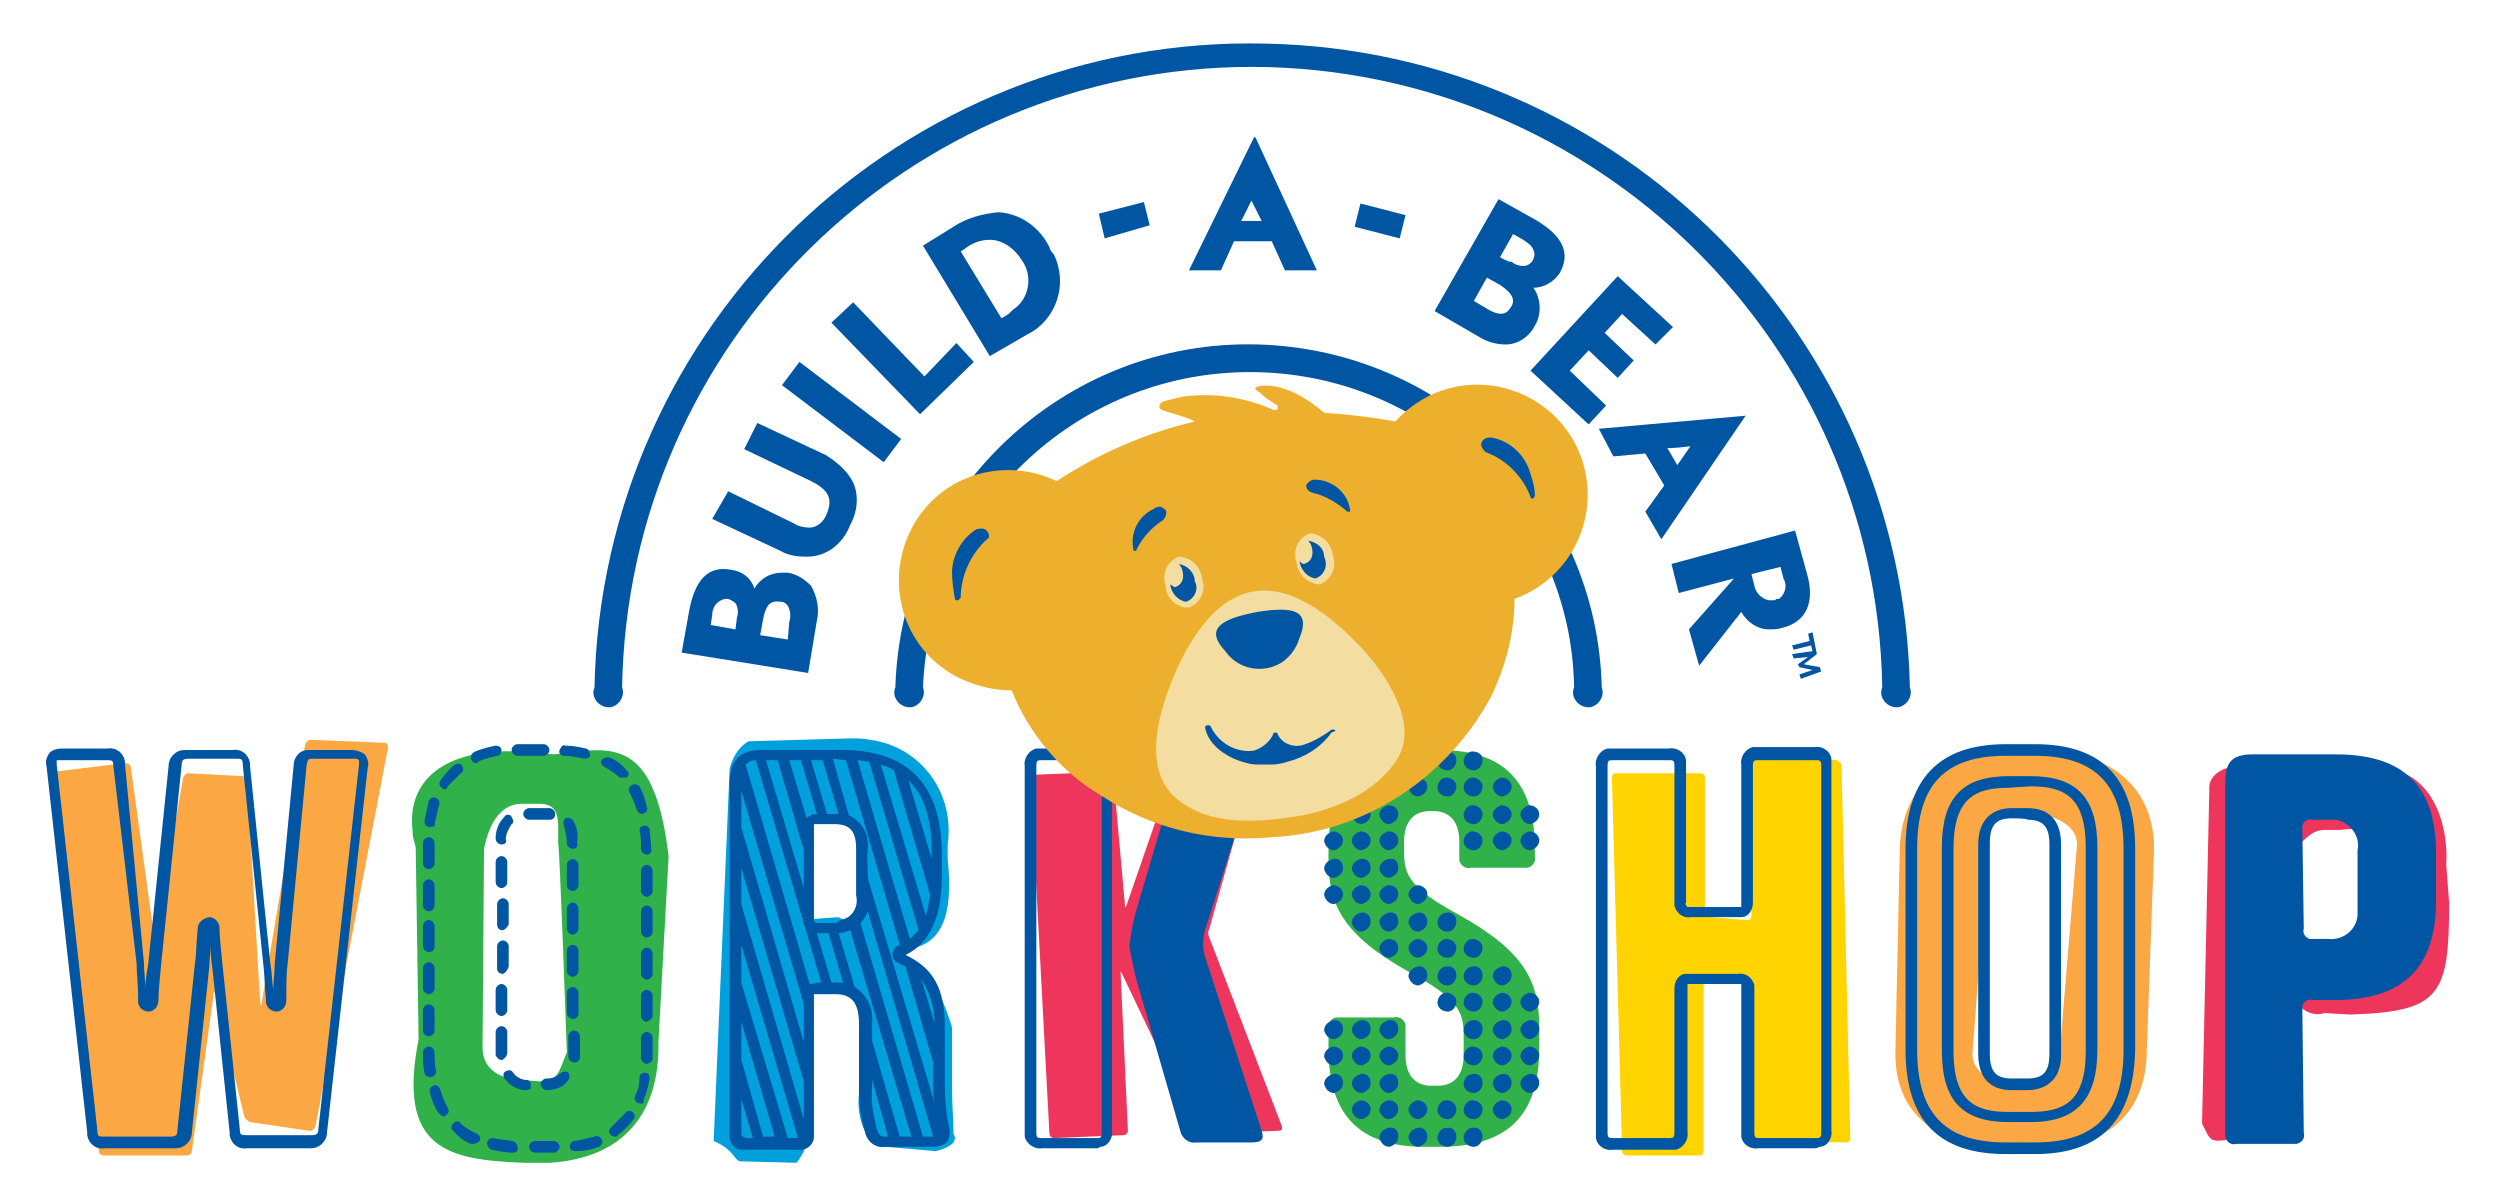 <?xml version="1.0" encoding="utf-8"?>
<!-- Generator: Adobe Illustrator 22.1.0, SVG Export Plug-In . SVG Version: 6.00 Build 0)  -->
<svg id="BUILDBEAR_brandLogo" version="1.1"  xmlns="http://www.w3.org/2000/svg" xmlns:xlink="http://www.w3.org/1999/xlink" x="0px"
	 y="0px" viewBox="0 0 172 82" style="enable-background:new 0 0 172 82; background-color:#ffffff;" xml:space="preserve">
<style type="text/css">
	#BUILDBEAR_brandLogo .st0{fill:#FFFFFF;}
	#BUILDBEAR_brandLogo .st1{fill:#EE365D;}
	#BUILDBEAR_brandLogo .st2{fill:#00A0DD;}
	#BUILDBEAR_brandLogo .st3{fill:#30B14A;}
	#BUILDBEAR_brandLogo .st4{fill:#FAA744;}
	#BUILDBEAR_brandLogo .st5{fill:#FFD400;}
	#BUILDBEAR_brandLogo .st6{fill:#0056A2;}
	#BUILDBEAR_brandLogo .st7{fill:#ECB02E;}
	#BUILDBEAR_brandLogo .st8{fill:#F4DDA1;}
</style>
<g class="logo-group">
	<path class="st0" d="M169.4,48.3H135C134.2,22.1,114.2,0,86.2,0c-28.4,0-48,22.1-48.9,48.3H2.6c-1.3,0-2.4,1-2.5,2.4v28.9
		C0.2,81,1.3,82,2.6,82h166.7c1.3,0,2.4-1,2.5-2.4v-29C171.8,49.3,170.7,48.3,169.4,48.3"/>
	<path class="st1" d="M158.1,58.2c0.9-0.9,1.1-1,1.7-1.1h1.2c2.1-0.3,3,0.5,2.9,2v4.2c0,1-0.9,1.9-1.9,1.9c-0.3,0-0.6-0.1-0.9-0.2
		l-1.3,0.1c-0.8,0-1.8,0.1-1.6-0.5L158.1,58.2L158.1,58.2z M158.3,69.3c0.4,0.4,1.1,0.6,1.6,0.4l1.8,0.1c6.2-0.2,6.8-1.3,6.8-7.7
		l-0.2-2.6c0.2-2.7-1-7.5-5.9-6.5l-7.5-0.3c-1.8-0.2-3,0.6-2.9,1.6l-0.5,23c0.6,1.2,0.5,1.3,1.9,1.1l3.7-0.3c1-0.6,1-0.4,1-0.9
		L158.3,69.3L158.3,69.3z"/>
	<path class="st2" d="M57.5,56.2c1.8,0.2,1.8,0.5,2.2,2.6l-0.1,2.5c-0.4,1.2-1.2,2.3-1.9,1.8l-1.4,0.1c-0.5,0.1-0.7-0.1-0.7-0.6
		l-0.2-4.8c0.8-1.2,0.2-1.5,0.8-1.4C56.3,56.4,57.5,56.2,57.5,56.2z M64.4,79.2c1.1-0.3,1.5-0.7,1.2-1.2c0-1.1-0.1-1.7-0.1-3.3v-4
		c-0.7-2.4-1.7-3.9-2.4-4.3c-1.1-0.8-1-1.1-0.7-1.1c2.9-0.3,3.1-3.3,2.8-6.2v-1c0.5-3.5-1.8-6.7-5.3-7.2c-0.5-0.1-0.9-0.1-1.4-0.1
		l-7,0.2c-0.7,0.4-1.1,1.1-1.3,1.9l-1.1,25.6c1.4,0.6,1.4,1.3,1.8,1.4l3.9,0.1c0.4-0.5,0.7-1.1,0.8-1.8l-0.2-8.5
		c0-1.9,0.1-1.8,0.8-1.8l1.4,0.1c1.8-0.2,1.3,0.7,1.5,2l0.1,4.7c-0.3,1.2-0.1,2.5,0.5,3.5c0.2,0.5,0.7,0.8,1.2,0.7
		C61,78.9,64.4,79.2,64.4,79.2z"/>
	<path class="st3" d="M39,72.4c-0.6,1.4-0.5,1.9-1.9,2L36,74.3c-1.5,0-2.8-0.7-2.8-2.2l0.1-13.7c0.4-2,1.3-3.1,2.6-3.1h1.2
		c1.5,0,1.3,1.2,1.3,2.7C38.5,58,39,72.4,39,72.4z M28.6,58.3l0.2,13.2c-1.5,7.6,2,8.3,7.3,8.5h1.7c5-0.3,7.6-3.3,7.5-8.3l0.7-12.8
		c-1-8.3-3.9-7.5-7.9-7l-2.5-0.2c-4.9-0.2-7.7,1.9-7.2,5.6C28.3,57.2,28.6,58.3,28.6,58.3z"/>
	<path class="st4" d="M6.8,79.2c0,0.2,0.2,0.3,0.4,0.3h5.6c0.2,0,0.4-0.1,0.4-0.3l1.5-10.8c0-0.2,0.1-0.2,0.1,0l2,8.4
		c0.1,0.2,0.2,0.3,0.4,0.4l4.1,0.6c0.2,0,0.3-0.1,0.4-0.3l5-26.1c0-0.1-0.1-0.3-0.2-0.3c0,0,0,0-0.1,0l-5-0.2
		c-0.2,0-0.3,0.1-0.4,0.3L18,69c0,0.2-0.1,0.2-0.1,0l-0.9-15.3c0-0.2-0.2-0.3-0.3-0.3l-3.7-0.2c-0.2,0-0.3,0.1-0.4,0.3l-1.9,10.9
		c0,0.2-0.1,0.2-0.1,0L9,52.8c0-0.2-0.2-0.3-0.4-0.3l-4.9,0.6c-0.2,0-0.3,0.2-0.3,0.3L6.8,79.2z M142.9,58.1c0-1.5-1.9-2.1-3.1-2.1
		h-1.1c-1.3,0-1.9,0.6-1.9,2.1l-1.1,14.4c0,1.5,1.8,2.1,3,2.1h1.1c1.3,0,1.9-0.6,1.9-2.1C141.7,72.5,142.9,58.1,142.9,58.1z
		 M138.3,51.6h2c4.4,0,7.9,2.2,7.9,6.8l-0.5,13.8c0,4.6-3,6.8-7.4,6.8h-2c-4.4,0-7.9-1.9-7.9-6.5l0.3-13.8
		C130.7,54.1,133.8,51.6,138.3,51.6C138.3,51.6,138.3,51.6,138.3,51.6z"/>
	<path class="st1" d="M77.3,78.1c0.2,0,0.3-0.2,0.3-0.3l-0.5-10.8c0-0.2,0-0.2,0.1,0l5.1,10.7c0.1,0.2,0.3,0.3,0.5,0.3l5.1-0.2
		c0.1,0,0.2,0,0.3-0.1c0-0.1,0-0.2,0-0.2l-5-13c-0.1-0.2-0.1-0.4,0-0.6l3.5-12.5c0-0.1,0-0.2-0.1-0.3c0,0-0.1,0-0.1,0l-4.9,0.2
		c-0.2,0-0.4,0.1-0.4,0.3l-3.7,10.7c-0.1,0.2-0.1,0.2-0.1,0l-0.8-8.9c0-0.2-0.2-0.3-0.4-0.3l-5,0.2c-0.2,0-0.3,0.2-0.3,0.3L72.2,78
		c0,0.2,0.2,0.3,0.3,0.3c0,0,0,0,0,0h0C72.5,78.3,77.3,78.1,77.3,78.1z"/>
	<path class="st5" d="M120.6,78.2c0,0.2,0.2,0.3,0.3,0.3l6.1,0.1c0.2,0,0.3-0.1,0.3-0.3v0l-0.6-25.6c0-0.2-0.2-0.3-0.3-0.4l-5.7-0.6
		c-0.2,0-0.3,0.1-0.3,0.2c0,0,0,0,0,0.1l0.1,11c0,0.2-0.1,0.3-0.3,0.3c0,0,0,0,0,0l-2.6-0.2c-0.2,0-0.3-0.2-0.3-0.4v-9.2
		c0-0.2-0.1-0.3-0.3-0.3l0,0h-5.8c-0.2,0-0.3,0.1-0.3,0.3v0l0.7,25.7c0,0.2,0.2,0.3,0.3,0.3h5c0.2,0,0.3-0.1,0.3-0.3l0,0V67.8
		c0-0.2,0.1-0.3,0.3-0.3c0,0,0,0,0,0l2.6,0.2c0.2,0,0.3,0.2,0.3,0.4L120.6,78.2z"/>
	<path class="st3" d="M100.4,57.9c0-1.3-0.6-2.1-1.8-2.1h-0.2c-1.2,0-1.8,0.8-1.8,2.1v0.7c0,1.6,0.4,2.5,3.7,4.3
		c4.7,2.6,5.6,4.7,5.6,7.8v1.4c0,4.6-2.1,6.8-6.9,6.8h-1c-4.5,0-6.6-2.2-6.6-6.8v-1.3c-0.1-0.3,0.1-0.7,0.5-0.8c0.1,0,0.3,0,0.4,0
		h3.6c0.3-0.1,0.7,0.1,0.8,0.5c0,0.1,0,0.2,0,0.3v1.8c0,1.3,0.6,2.1,1.8,2.1h0.4c1.2,0,1.8-0.8,1.8-2.1v-1.4c0-1.6-0.4-2.5-3.7-4.3
		c-4.7-2.6-5.6-4.7-5.6-7.8v-0.7c0-4.5,2.1-6.8,6.9-6.8H99c4.5,0,6.6,2.2,6.6,6.8v0.5c0.1,0.3-0.1,0.7-0.5,0.8c-0.1,0-0.2,0-0.3,0
		h-3.6c-0.3,0.1-0.7-0.1-0.8-0.5c0-0.1,0-0.2,0-0.3L100.4,57.9C100.4,57.9,100.4,57.9,100.4,57.9z"/>
	<path class="st6" d="M138.4,56.3c-1.1,0-1.5,0.5-1.5,1.7v14.5c0,1.2,0.4,1.7,1.5,1.7h1.1c1.1,0,1.5-0.5,1.5-1.7V58.1
		c0-1.2-0.4-1.7-1.5-1.7C139.5,56.3,138.4,56.3,138.4,56.3z M139.5,75h-1.1c-1,0-2.3-0.4-2.3-2.5V58.1c0-2,1.3-2.5,2.3-2.5h1.1
		c1,0,2.3,0.4,2.3,2.5v14.5C141.8,74.5,140.5,75,139.5,75z M138.2,54.2c-2.3,0-3.8,0.7-3.8,4.2v13.9c0,3.5,1.5,4.2,3.8,4.2h1.5
		c2.3,0,3.8-0.7,3.8-4.2V58.3c0-3.5-1.5-4.2-3.8-4.2L138.2,54.2L138.2,54.2z M139.7,77.2h-1.5c-3.2,0-4.6-1.5-4.6-4.9V58.3
		c0-3.4,1.4-4.9,4.6-4.9h1.5c3.2,0,4.6,1.5,4.6,4.9v13.9C144.3,75.6,142.9,77.2,139.7,77.2L139.7,77.2L139.7,77.2z M138,52
		c-4.2,0-6.1,2-6.1,6.4v13.8c0,4.4,1.9,6.4,6.1,6.4h2c4.2,0,6.1-2,6.1-6.4V58.4c0-4.4-1.9-6.4-6.1-6.4L138,52C138,52,138,52,138,52z
		 M140,79.4h-2c-4.6,0-6.9-2.3-6.9-7.2V58.4c0-4.8,2.3-7.2,6.9-7.2h2c4.6,0,6.9,2.3,6.9,7.2v13.8C146.8,77,144.6,79.4,140,79.4
		L140,79.4z M14.4,63.1c0.4,0,0.7,0.4,0.7,0.7c0,0.5,0.1,1.6,0.2,2.5l1.2,11.4c0,0.4,0.1,0.4,0.5,0.4h4.4c0.4,0,0.5-0.1,0.5-0.4
		l2.8-25.1c0-0.1,0-0.2,0-0.3c-0.1-0.1-0.2-0.1-0.3-0.1h-2.8c-0.4,0-0.4,0-0.5,0.4l-1.3,13.6c-0.1,0.7-0.1,1.5-0.1,2.1v0.5
		c0,0.4-0.2,0.7-0.6,0.8c-0.4,0-0.7-0.2-0.8-0.6c0-0.1,0-0.1,0-0.2c-0.1-1-0.1-1.9-0.2-2.6l-1.4-13.6c0-0.4-0.1-0.4-0.5-0.4h-3.2
		c-0.4,0-0.5,0.1-0.5,0.4l-1.4,13.6c-0.1,1-0.2,2.1-0.2,2.6c0,0.4-0.2,0.7-0.6,0.8c-0.4,0-0.7-0.2-0.8-0.6c0-0.1,0-0.1,0-0.2v-0.4
		c0-0.6-0.1-1.4-0.1-2.1L7.8,52.7c0-0.4-0.1-0.4-0.5-0.4H4.2c-0.1,0-0.2,0-0.3,0c0,0.1,0,0.2,0,0.3l2.8,25.2c0,0.4,0.1,0.4,0.5,0.4
		h4.5c0.4,0,0.5-0.1,0.5-0.4l1.2-11.4c0.1-0.6,0.1-1.5,0.2-2.5C13.6,63.5,13.9,63.2,14.4,63.1 M21.4,79h-4.4
		c-0.6,0.1-1.1-0.3-1.2-0.9c0-0.1,0-0.1,0-0.2l-1.2-11.4c-0.1-0.5-0.1-1.1-0.1-1.6c0,0.6-0.1,1.1-0.1,1.6l-1.2,11.4
		c0,0.6-0.5,1.1-1.1,1.1c-0.1,0-0.1,0-0.2,0H7.2c-0.6,0.1-1.1-0.3-1.2-0.9C6,78,6,78,6,77.9L3.2,52.7c-0.1-0.3,0-0.6,0.2-0.9
		c0.2-0.2,0.5-0.3,0.8-0.3h3.2c0.6-0.1,1.1,0.3,1.2,0.9c0,0,0,0,0,0c0,0.1,0,0.1,0,0.2l1.3,13.6C9.9,66.8,10,67.4,10,68
		c0-0.5,0.1-1.1,0.2-1.7l1.4-13.6c0-0.6,0.5-1.1,1.1-1.1c0.1,0,0.1,0,0.2,0H16c0.6-0.1,1.1,0.3,1.2,0.9c0,0.1,0,0.1,0,0.2l1.4,13.6
		c0.1,0.5,0.1,1.1,0.2,1.8c0-0.5,0.1-1.2,0.1-1.8l1.3-13.6c0-0.6,0.4-1.1,1-1.1c0.1,0,0.1,0,0.2,0h2.8c0.3,0,0.6,0.1,0.9,0.3
		c0.2,0.3,0.3,0.6,0.2,0.9l-2.8,25.1c0,0.6-0.5,1.1-1.1,1.1C21.5,79,21.4,79,21.4,79 M35.6,52c-0.2,0-0.4-0.2-0.4-0.4
		c0-0.2,0.2-0.4,0.4-0.4h1.8c0.2,0,0.4,0.2,0.4,0.4c0,0.2-0.2,0.4-0.4,0.4H35.6z M40.2,52.2L40.2,52.2c-0.5-0.1-0.9-0.2-1.4-0.2
		c-0.2,0-0.4-0.2-0.3-0.4s0.2-0.4,0.4-0.3l0,0c0.5,0,1,0.1,1.4,0.2c0.2,0,0.3,0.3,0.3,0.5C40.6,52.1,40.4,52.2,40.2,52.2L40.2,52.2z
		 M32.8,52.5c-0.2,0-0.4-0.1-0.4-0.4c0-0.2,0.1-0.3,0.3-0.4c0.5-0.2,0.9-0.3,1.4-0.4c0.2,0,0.4,0.1,0.4,0.3c0,0.2-0.1,0.4-0.3,0.4
		c-0.4,0.1-0.9,0.2-1.3,0.4C32.9,52.5,32.8,52.5,32.8,52.5C32.8,52.5,32.8,52.5,32.8,52.5z M42.8,53.5c-0.1,0-0.2,0-0.3-0.1
		c-0.3-0.3-0.7-0.5-1-0.7c-0.2-0.1-0.2-0.4,0-0.5c0.1-0.1,0.2-0.1,0.4-0.1c0.5,0.2,0.9,0.5,1.2,0.9c0.2,0.1,0.2,0.4,0,0.5
		C43,53.5,42.9,53.5,42.8,53.5C42.8,53.5,42.8,53.5,42.8,53.5z M30.6,54.3c-0.1,0-0.1,0-0.2-0.1c-0.2-0.1-0.2-0.4-0.1-0.5
		c0,0,0,0,0,0l0,0c0.3-0.4,0.6-0.8,1-1.1c0.2-0.1,0.4-0.1,0.5,0.1c0.1,0.2,0.1,0.4-0.1,0.5c-0.3,0.3-0.6,0.6-0.9,0.9
		C30.8,54.2,30.7,54.3,30.6,54.3C30.6,54.3,30.6,54.3,30.6,54.3z M44.2,56c-0.2,0-0.3-0.1-0.4-0.3c-0.1-0.4-0.3-0.8-0.5-1.2
		c-0.1-0.2,0-0.4,0.2-0.5c0.2-0.1,0.4,0,0.5,0.1c0.2,0.4,0.4,0.9,0.5,1.4C44.6,55.7,44.5,55.9,44.2,56L44.2,56L44.2,56z M29.6,56.9
		L29.6,56.9c-0.3,0-0.4-0.2-0.4-0.4c0.1-0.5,0.2-1,0.3-1.4c0.1-0.2,0.3-0.3,0.5-0.2c0.2,0.1,0.3,0.3,0.2,0.5l0,0
		c-0.1,0.4-0.2,0.9-0.3,1.3C30,56.8,29.8,56.9,29.6,56.9C29.6,56.9,29.6,56.9,29.6,56.9z M44.5,58.8c-0.2,0-0.4-0.2-0.4-0.4
		c0,0,0,0,0,0v0c0-0.4,0-0.9-0.1-1.3c0-0.2,0.2-0.3,0.4-0.3c0.1,0,0.2,0.1,0.3,0.2c0,0.5,0.1,0.9,0.1,1.4
		C44.9,58.6,44.7,58.8,44.5,58.8C44.5,58.8,44.5,58.8,44.5,58.8z M29.5,59.8c-0.2,0-0.4-0.2-0.4-0.4l0,0V58c0-0.2,0.2-0.4,0.4-0.4
		c0.2,0,0.4,0.2,0.4,0.4v1.4C29.9,59.6,29.7,59.8,29.5,59.8z M44.5,61.7c-0.2,0-0.4-0.2-0.4-0.4c0,0,0,0,0,0v-1.4
		c0-0.2,0.2-0.4,0.4-0.4c0.2,0,0.4,0.2,0.4,0.4v1.4C44.9,61.5,44.7,61.7,44.5,61.7C44.5,61.7,44.5,61.7,44.5,61.7z M29.5,62.7
		c-0.2,0-0.4-0.2-0.4-0.4v-1.4c0-0.2,0.2-0.4,0.4-0.4c0.2,0,0.4,0.2,0.4,0.4v1.4C29.9,62.5,29.7,62.7,29.5,62.7
		C29.5,62.7,29.5,62.7,29.5,62.7z M44.5,64.5c-0.2,0-0.4-0.2-0.4-0.4v-1.4c0-0.2,0.2-0.4,0.4-0.4c0.2,0,0.4,0.2,0.4,0.4v1.4
		C44.9,64.3,44.7,64.5,44.5,64.5C44.5,64.5,44.5,64.5,44.5,64.5z M29.5,65.5c-0.2,0-0.4-0.2-0.4-0.4v-1.4c0-0.2,0.2-0.4,0.4-0.4
		c0.2,0,0.4,0.2,0.4,0.4v1.4C29.9,65.4,29.7,65.5,29.5,65.5C29.5,65.5,29.5,65.5,29.5,65.5z M44.5,67.4c-0.2,0-0.4-0.2-0.4-0.4v-1.4
		c0-0.2,0.2-0.4,0.4-0.4c0.2,0,0.4,0.2,0.4,0.4V67C44.9,67.2,44.7,67.4,44.5,67.4z M29.5,68.4c-0.2,0-0.4-0.2-0.4-0.4v-1.4
		c0-0.2,0.2-0.4,0.4-0.4c0.2,0,0.4,0.2,0.4,0.4V68C29.9,68.2,29.7,68.4,29.5,68.4C29.5,68.4,29.5,68.4,29.5,68.4z M44.5,70.3
		c-0.2,0-0.4-0.2-0.4-0.4v-1.4c0-0.2,0.2-0.4,0.4-0.4c0.2,0,0.4,0.2,0.4,0.4v1.4C44.9,70.1,44.7,70.2,44.5,70.3
		C44.5,70.2,44.5,70.3,44.5,70.3z M29.5,71.3c-0.2,0-0.4-0.2-0.4-0.4c0,0,0,0,0,0v-1.4c0-0.2,0.2-0.4,0.4-0.4c0.2,0,0.4,0.2,0.4,0.4
		v1.4C29.9,71.1,29.7,71.3,29.5,71.3C29.5,71.3,29.5,71.3,29.5,71.3z M44.5,73.2c-0.2,0-0.4-0.2-0.4-0.4c0,0,0,0,0,0v-1.4
		c0-0.2,0.2-0.4,0.4-0.4c0.2,0,0.4,0.2,0.4,0.4v1.4C44.9,73,44.8,73.1,44.5,73.2C44.5,73.1,44.5,73.2,44.5,73.2z M29.6,74.1
		c-0.2,0-0.4-0.1-0.4-0.3c-0.1-0.5-0.1-1-0.1-1.4c0-0.2,0.2-0.4,0.4-0.4c0.2,0,0.4,0.2,0.4,0.4c0,0.4,0,0.9,0.1,1.3
		C30,73.9,29.9,74.1,29.6,74.1L29.6,74.1L29.6,74.1L29.6,74.1z M44,75.9h-0.1c-0.2-0.1-0.3-0.3-0.2-0.5c0.2-0.4,0.3-0.8,0.3-1.3
		c0-0.2,0.2-0.3,0.4-0.3c0.2,0,0.3,0.2,0.3,0.4l0,0c-0.1,0.5-0.2,1-0.4,1.4C44.3,75.9,44.2,76,44,75.9C44,75.9,44,75.9,44,75.9z
		 M30.5,76.8c-0.1,0-0.2-0.1-0.3-0.2c-0.3-0.4-0.5-0.9-0.6-1.4c-0.1-0.2,0-0.4,0.2-0.5s0.4,0,0.5,0.3c0.1,0.4,0.3,0.8,0.5,1.2
		c0.1,0.2,0.1,0.4-0.1,0.5C30.6,76.8,30.6,76.8,30.5,76.8L30.5,76.8z M42.3,78.2c-0.2,0-0.4-0.2-0.4-0.4c0-0.1,0.1-0.2,0.2-0.3
		c0.3-0.3,0.6-0.6,0.9-0.9c0.1-0.2,0.4-0.2,0.5-0.1c0.2,0.1,0.2,0.4,0.1,0.5c-0.3,0.4-0.7,0.8-1.1,1.1
		C42.5,78.2,42.4,78.2,42.3,78.2C42.3,78.2,42.3,78.2,42.3,78.2z M32.6,78.7c-0.1,0-0.1,0-0.2,0c-0.5-0.2-0.9-0.5-1.2-0.9
		c-0.2-0.1-0.2-0.4,0-0.5c0.1-0.2,0.4-0.2,0.5,0c0.3,0.3,0.7,0.5,1.1,0.7c0.2,0.1,0.3,0.3,0.2,0.5C32.9,78.6,32.7,78.7,32.6,78.7
		L32.6,78.7z M39.6,79.2c-0.2,0-0.4-0.1-0.4-0.3c0-0.2,0.1-0.4,0.4-0.4c0.4-0.1,0.9-0.2,1.3-0.3c0.2-0.1,0.4,0,0.5,0.2
		c0.1,0.2,0,0.4-0.2,0.5C40.7,79.1,40.2,79.2,39.6,79.2C39.7,79.2,39.6,79.2,39.6,79.2z M35.3,79.3c-0.5,0-1-0.1-1.5-0.2
		c-0.2-0.1-0.3-0.3-0.3-0.5c0.1-0.2,0.2-0.3,0.4-0.3c0.4,0.1,0.9,0.1,1.3,0.2c0.2,0,0.4,0.2,0.4,0.4C35.7,79.2,35.5,79.3,35.3,79.3
		L35.3,79.3z M38,79.3h-1.2c-0.2,0-0.4-0.2-0.4-0.4c0-0.2,0.2-0.4,0.4-0.4h1.3c0.2,0,0.4,0.2,0.4,0.4c0,0.2-0.2,0.4-0.4,0.4H38
		C38,79.3,38,79.3,38,79.3z M37.8,56.4h-1.4c-0.2,0-0.4-0.2-0.4-0.4c0-0.2,0.2-0.4,0.4-0.4h1.4c0.2,0,0.4,0.2,0.4,0.4
		C38.2,56.2,38.1,56.4,37.8,56.4 M34.5,58.1c-0.2,0-0.4-0.2-0.4-0.4c0,0,0,0,0,0c0-0.6,0.2-1.1,0.6-1.5c0.1-0.2,0.4-0.2,0.5,0
		s0.2,0.4,0,0.5l0,0c-0.2,0.3-0.4,0.7-0.4,1C34.9,58,34.7,58.1,34.5,58.1 M39.4,58.4c-0.2,0-0.4-0.2-0.4-0.4c0,0,0,0,0,0
		c0-0.4-0.1-0.8-0.2-1.2c-0.1-0.2,0-0.4,0.1-0.5c0.2-0.1,0.4,0,0.5,0.1c0.3,0.5,0.4,1,0.3,1.5C39.8,58.3,39.6,58.4,39.4,58.4
		 M34.5,61.1c-0.2,0-0.4-0.2-0.4-0.4c0,0,0,0,0,0v-1.4c0-0.2,0.2-0.4,0.4-0.4c0.2,0,0.4,0.2,0.4,0.4v1.4
		C34.9,60.9,34.7,61.1,34.5,61.1 M39.4,61.3c-0.2,0-0.4-0.2-0.4-0.4c0,0,0,0,0,0v-1.4c0-0.2,0.2-0.4,0.4-0.4c0.2,0,0.4,0.2,0.4,0.4
		v1.4C39.8,61.1,39.6,61.3,39.4,61.3 M34.6,64c-0.2,0-0.4-0.1-0.4-0.4c0,0,0,0,0,0v-1.4c0-0.2,0.2-0.4,0.4-0.4
		c0.2,0,0.4,0.2,0.4,0.4v1.4C34.9,63.8,34.7,64,34.6,64 M39.4,64.3c-0.2,0-0.4-0.2-0.4-0.4c0,0,0,0,0,0v-1.4c0-0.2,0.2-0.4,0.4-0.4
		c0.2,0,0.4,0.2,0.4,0.4v1.4C39.8,64.1,39.6,64.3,39.4,64.3 M34.6,67c-0.2,0-0.4-0.1-0.4-0.4c0,0,0,0,0-0.1v-1.4
		c0-0.2,0.2-0.4,0.4-0.4c0.2,0,0.4,0.2,0.4,0.4l0,0v1.4C34.9,66.8,34.7,67,34.6,67 M39.4,67.2c-0.2,0-0.4-0.2-0.4-0.4v-1.4
		c0-0.2,0.2-0.4,0.4-0.4c0.2,0,0.4,0.2,0.4,0.4v1.4C39.8,67,39.6,67.2,39.4,67.2 M34.5,69.9c-0.2,0-0.4-0.2-0.4-0.4v-1.4
		c0-0.2,0.2-0.4,0.4-0.4c0.2,0,0.4,0.2,0.4,0.4v1.4C34.9,69.7,34.7,69.9,34.5,69.9 M39.4,70.1c-0.2,0-0.4-0.2-0.4-0.4v-1.4
		c0-0.2,0.2-0.4,0.4-0.4c0.2,0,0.4,0.2,0.4,0.4v1.4C39.8,70,39.6,70.1,39.4,70.1 M34.6,72.9c-0.2,0.1-0.4-0.1-0.5-0.3
		c0-0.1,0-0.1,0-0.2v-1.4c0-0.2,0.2-0.4,0.4-0.4c0.2,0,0.4,0.2,0.4,0.4v1.4C34.9,72.7,34.7,72.8,34.6,72.9 M39.5,73.1
		c-0.2,0-0.4-0.2-0.4-0.4c0,0,0,0,0,0v-1.4c0-0.2,0.2-0.4,0.4-0.4c0.2,0,0.4,0.2,0.4,0.4v1.4C39.9,73,39.7,73.1,39.5,73.1 M36.2,75
		c-0.6,0-1.1-0.3-1.5-0.8c-0.1-0.2-0.1-0.4,0.1-0.5c0.2-0.1,0.4-0.1,0.5,0.1c0.2,0.3,0.6,0.5,0.9,0.5c0.2,0,0.4,0.2,0.3,0.4
		C36.6,74.9,36.4,75,36.2,75 M37.6,75c-0.2,0-0.4-0.2-0.4-0.4c0-0.2,0.2-0.4,0.4-0.4c0.4,0,0.7-0.1,1-0.4c0.2-0.1,0.4-0.1,0.5,0
		c0.1,0.1,0.1,0.4,0,0.5C38.8,74.8,38.2,75,37.6,75 M116.3,67h3.3c0.5-0.1,1,0.3,1.1,0.8c0,0.1,0,0.1,0,0.2v9.9
		c0,0.4,0.1,0.4,0.4,0.4h3.8c0.3,0,0.4,0,0.4-0.4V52.7c0-0.4-0.1-0.4-0.4-0.4H121c-0.3,0-0.4,0-0.4,0.4v9.4c0,0.5-0.3,1-0.8,1
		c-0.1,0-0.1,0-0.2,0h-3.3c-0.5,0.1-1-0.3-1.1-0.8c0-0.1,0-0.1,0-0.2v-9.4c0-0.4-0.1-0.4-0.4-0.4H111c-0.3,0-0.4,0-0.4,0.4v25.2
		c0,0.4,0.1,0.4,0.4,0.4h3.8c0.3,0,0.4,0,0.4-0.4V68c0-0.5,0.3-1,0.8-1C116.1,67,116.2,67,116.3,67 M124.8,79H121
		c-0.5,0.1-1.1-0.2-1.2-0.8c0-0.1,0-0.2,0-0.4V68c0-0.1,0-0.2,0-0.3c-0.1,0-0.1,0-0.2,0h-3.3c-0.1,0-0.1,0-0.2,0c0,0.1,0,0.2,0,0.3
		v9.9c0.1,0.5-0.3,1.1-0.8,1.2c-0.1,0-0.3,0-0.4,0H111c-0.5,0.1-1.1-0.2-1.2-0.8c0-0.1,0-0.2,0-0.4V52.7c-0.1-0.5,0.3-1.1,0.8-1.2
		c0.1,0,0.2,0,0.4,0h3.8c0.5-0.1,1.1,0.2,1.2,0.8c0,0.1,0,0.2,0,0.4v9.4c-0.1,0.1,0,0.2,0.1,0.3c0.1,0,0.1,0,0.2,0h3.3
		c0.1,0,0.1,0,0.2,0c0-0.1,0-0.2,0-0.3v-9.5c-0.1-0.5,0.3-1.1,0.8-1.2c0.1,0,0.2,0,0.4,0h3.8c0.5-0.1,1.1,0.2,1.2,0.8
		c0,0.1,0,0.2,0,0.4v25.2c0.1,0.5-0.3,1.1-0.8,1.1C125,79,124.9,79,124.8,79 M158.5,63.9c-0.1,0.3,0.1,0.6,0.4,0.7
		c0.1,0,0.2,0,0.2,0h1.1c1,0.1,1.9-0.6,2-1.6c0-0.2,0-0.4,0-0.5v-4c0.2-1-0.5-1.9-1.5-2.1c-0.2,0-0.4,0-0.5,0h-1.1
		c-0.3-0.1-0.6,0.1-0.7,0.4c0,0.1,0,0.2,0,0.2L158.5,63.9C158.5,63.9,158.5,63.9,158.5,63.9z M158.5,77.9c0.1,0.4-0.1,0.7-0.5,0.8
		c-0.1,0-0.2,0-0.3,0h-3.8c-0.4,0.1-0.7-0.1-0.8-0.5c0-0.1,0-0.2,0-0.3V53.8c0-1.4,0.5-1.9,1.9-1.9h5.7c4.7,0,6.9,2.2,6.9,6.8v3.3
		c0,4.5-2.2,6.8-6.9,6.8h-1.6c-0.3-0.1-0.6,0.1-0.7,0.4c0,0.1,0,0.2,0,0.2L158.5,77.9L158.5,77.9z M96.2,52.3c0,0.4-0.3,0.6-0.6,0.7
		c-0.4,0-0.6-0.3-0.7-0.6c0-0.4,0.3-0.6,0.6-0.7h0C96,51.7,96.2,51.9,96.2,52.3C96.2,52.3,96.2,52.3,96.2,52.3 M98.2,52.3
		c0,0.4-0.3,0.6-0.6,0.7c-0.4,0-0.6-0.3-0.7-0.6c0-0.4,0.3-0.6,0.6-0.7h0C97.9,51.7,98.2,51.9,98.2,52.3
		C98.2,52.3,98.2,52.3,98.2,52.3 M100.2,52.3c0,0.4-0.3,0.7-0.6,0.7c-0.4,0-0.7-0.3-0.7-0.6c0-0.4,0.3-0.7,0.6-0.7c0,0,0,0,0,0h0
		C99.9,51.7,100.2,51.9,100.2,52.3C100.2,52.3,100.2,52.3,100.2,52.3 M102,52.3c0,0.4-0.3,0.7-0.6,0.7c-0.4,0-0.7-0.3-0.7-0.6
		c0-0.4,0.3-0.7,0.6-0.7c0,0,0,0,0,0h0C101.7,51.7,102,51.9,102,52.3C102,52.3,102,52.3,102,52.3 M96.2,54.1c0,0.4-0.3,0.6-0.6,0.7
		c-0.4,0-0.6-0.3-0.7-0.6c0-0.4,0.3-0.6,0.6-0.7h0C96,53.5,96.2,53.8,96.2,54.1C96.2,54.1,96.2,54.1,96.2,54.1 M98.2,54.1
		c0,0.4-0.3,0.6-0.6,0.7c-0.4,0-0.6-0.3-0.7-0.6c0-0.4,0.3-0.6,0.6-0.7h0C97.9,53.5,98.2,53.8,98.2,54.1
		C98.2,54.1,98.2,54.1,98.2,54.1 M100.2,54.1c0,0.4-0.3,0.7-0.6,0.7c-0.4,0-0.7-0.3-0.7-0.6c0-0.4,0.3-0.7,0.6-0.7c0,0,0,0,0,0l0,0
		C99.9,53.5,100.2,53.8,100.2,54.1C100.2,54.1,100.2,54.1,100.2,54.1 M102,54.1c0,0.4-0.3,0.7-0.6,0.7c-0.4,0-0.7-0.3-0.7-0.6
		c0-0.4,0.3-0.7,0.6-0.7c0,0,0,0,0,0l0,0C101.7,53.5,102,53.8,102,54.1C102,54.1,102,54.1,102,54.1 M104,54.1c0,0.4-0.3,0.6-0.6,0.7
		c-0.4,0-0.6-0.3-0.7-0.6c0-0.4,0.3-0.6,0.6-0.7h0C103.7,53.5,104,53.8,104,54.1C104,54.1,104,54.1,104,54.1 M92.4,56
		c0,0.4-0.3,0.6-0.6,0.7c-0.4,0-0.6-0.3-0.7-0.6c0-0.4,0.3-0.6,0.6-0.7h0C92.1,55.4,92.4,55.7,92.4,56C92.4,56,92.4,56,92.4,56
		 M94.3,56c0,0.4-0.3,0.6-0.6,0.7c-0.4,0-0.6-0.3-0.7-0.6c0-0.4,0.3-0.6,0.6-0.7h0C94,55.4,94.3,55.7,94.3,56
		C94.3,56,94.3,56,94.3,56 M96.2,56c0,0.4-0.3,0.6-0.6,0.7c-0.4,0-0.6-0.3-0.7-0.6c0-0.4,0.3-0.6,0.6-0.7h0
		C96,55.4,96.2,55.7,96.2,56C96.2,56,96.2,56,96.2,56 M102,56c0,0.4-0.3,0.7-0.6,0.7c-0.4,0-0.7-0.3-0.7-0.6c0-0.4,0.3-0.7,0.6-0.7
		c0,0,0,0,0,0h0C101.7,55.4,102,55.7,102,56C102,56,102,56,102,56 M104,56c0,0.4-0.3,0.6-0.6,0.7c-0.4,0-0.6-0.3-0.7-0.6
		c0-0.4,0.3-0.6,0.6-0.7h0C103.7,55.4,104,55.7,104,56C104,56,104,56,104,56 M105.9,56c0,0.4-0.3,0.6-0.6,0.7
		c-0.4,0-0.6-0.3-0.7-0.6c0-0.4,0.3-0.6,0.6-0.7h0C105.6,55.4,105.9,55.7,105.9,56C105.9,56,105.9,56,105.9,56 M92.4,57.8
		c0,0.4-0.3,0.6-0.6,0.7c-0.4,0-0.6-0.3-0.7-0.6c0-0.4,0.3-0.6,0.6-0.7h0C92.1,57.2,92.4,57.5,92.4,57.8
		C92.4,57.8,92.4,57.8,92.4,57.8 M94.3,57.8c0,0.4-0.3,0.6-0.6,0.7c-0.4,0-0.6-0.3-0.7-0.6c0-0.4,0.3-0.6,0.6-0.7h0
		C94,57.2,94.3,57.5,94.3,57.8C94.3,57.8,94.3,57.8,94.3,57.8 M96.2,57.8c0,0.4-0.3,0.6-0.6,0.7c-0.4,0-0.6-0.3-0.7-0.6
		c0-0.4,0.3-0.6,0.6-0.7h0C96,57.2,96.2,57.5,96.2,57.8C96.2,57.8,96.2,57.8,96.2,57.8 M102,57.8c0,0.4-0.3,0.7-0.6,0.7
		c-0.4,0-0.7-0.3-0.7-0.6l0,0c0-0.4,0.3-0.7,0.6-0.7c0,0,0,0,0,0l0,0C101.7,57.2,102,57.5,102,57.8C102,57.8,102,57.8,102,57.8
		 M104,57.8c0,0.4-0.3,0.6-0.6,0.7c-0.4,0-0.6-0.3-0.7-0.6c0-0.4,0.3-0.6,0.6-0.7h0C103.7,57.2,104,57.5,104,57.8
		C104,57.8,104,57.8,104,57.8 M105.9,57.8c0,0.4-0.3,0.6-0.6,0.7c-0.4,0-0.6-0.3-0.7-0.6c0-0.4,0.3-0.6,0.6-0.7h0
		C105.6,57.2,105.9,57.5,105.9,57.8C105.9,57.8,105.9,57.8,105.9,57.8 M92.4,59.7c0,0.4-0.3,0.6-0.6,0.7c-0.4,0-0.6-0.3-0.7-0.6
		c0-0.4,0.3-0.6,0.6-0.7h0C92.1,59,92.4,59.3,92.4,59.7C92.4,59.7,92.4,59.7,92.4,59.7 M94.3,59.7c0,0.4-0.3,0.6-0.6,0.7
		c-0.4,0-0.6-0.3-0.7-0.6c0-0.4,0.3-0.6,0.6-0.7h0C94,59,94.3,59.3,94.3,59.7C94.3,59.7,94.3,59.7,94.3,59.7 M96.2,59.7
		c0,0.4-0.3,0.6-0.6,0.7c-0.4,0-0.6-0.3-0.7-0.6c0-0.4,0.3-0.6,0.6-0.7h0C96,59,96.2,59.3,96.2,59.7C96.2,59.7,96.2,59.7,96.2,59.7
		 M92.4,61.5c0,0.4-0.3,0.6-0.6,0.7c-0.4,0-0.6-0.3-0.7-0.6c0-0.4,0.3-0.6,0.6-0.7h0C92.1,60.9,92.4,61.2,92.4,61.5
		C92.4,61.5,92.4,61.5,92.4,61.5 M94.3,61.5c0,0.4-0.3,0.6-0.6,0.7c-0.4,0-0.6-0.3-0.7-0.6c0-0.4,0.3-0.6,0.6-0.7h0
		C94,60.9,94.3,61.2,94.3,61.5C94.3,61.5,94.3,61.5,94.3,61.5 M96.2,61.5c0,0.4-0.3,0.6-0.6,0.7c-0.4,0-0.6-0.3-0.7-0.6
		c0-0.4,0.3-0.6,0.6-0.7h0C96,60.9,96.2,61.2,96.2,61.5C96.2,61.5,96.2,61.5,96.2,61.5 M98.2,61.5c0,0.4-0.3,0.6-0.6,0.7
		c-0.4,0-0.6-0.3-0.7-0.6c0-0.4,0.3-0.6,0.6-0.7h0C97.9,60.9,98.2,61.2,98.2,61.5C98.2,61.5,98.2,61.5,98.2,61.5 M94.3,63.4
		c0,0.4-0.3,0.6-0.6,0.7c-0.4,0-0.6-0.3-0.7-0.6c0-0.4,0.3-0.6,0.6-0.7h0C94,62.7,94.3,63,94.3,63.4C94.3,63.4,94.3,63.4,94.3,63.4
		 M96.2,63.4c0,0.4-0.3,0.6-0.6,0.7c-0.4,0-0.6-0.3-0.7-0.6c0-0.4,0.3-0.6,0.6-0.7h0C96,62.7,96.2,63,96.2,63.4
		C96.2,63.4,96.2,63.4,96.2,63.4 M98.2,63.4c0,0.4-0.3,0.6-0.6,0.7c-0.4,0-0.6-0.3-0.7-0.6c0-0.4,0.3-0.6,0.6-0.7h0
		C97.9,62.7,98.2,63,98.2,63.4C98.2,63.4,98.2,63.4,98.2,63.4 M100.2,63.4c0,0.4-0.3,0.7-0.6,0.7c-0.4,0-0.7-0.3-0.7-0.6
		c0-0.4,0.3-0.7,0.6-0.7c0,0,0,0,0,0l0,0C99.9,62.7,100.2,63,100.2,63.4C100.2,63.4,100.2,63.4,100.2,63.4 M96.2,65.2
		c0,0.4-0.3,0.6-0.6,0.7c-0.4,0-0.6-0.3-0.7-0.6c0-0.4,0.3-0.6,0.6-0.7h0C96,64.6,96.2,64.9,96.2,65.2
		C96.2,65.2,96.2,65.2,96.2,65.2 M98.2,65.2c0,0.4-0.3,0.6-0.6,0.7c-0.4,0-0.6-0.3-0.7-0.6c0-0.4,0.3-0.6,0.6-0.7h0
		C97.9,64.6,98.2,64.9,98.2,65.2C98.2,65.2,98.2,65.2,98.2,65.2 M100.2,65.2c0,0.4-0.3,0.7-0.6,0.7c-0.4,0-0.7-0.3-0.7-0.6l0,0
		c0-0.4,0.3-0.7,0.6-0.7c0,0,0,0,0,0l0,0C99.9,64.6,100.2,64.9,100.2,65.2C100.2,65.2,100.2,65.2,100.2,65.2 M102,65.2
		c0,0.4-0.3,0.7-0.6,0.7c-0.4,0-0.7-0.3-0.7-0.6l0,0c0-0.4,0.3-0.7,0.6-0.7c0,0,0,0,0,0l0,0C101.7,64.6,102,64.9,102,65.2
		C102,65.2,102,65.2,102,65.2 M98.2,67.1c0,0.4-0.3,0.6-0.6,0.7c-0.4,0-0.6-0.3-0.7-0.6c0-0.4,0.3-0.6,0.6-0.7h0
		C97.9,66.4,98.2,66.7,98.2,67.1C98.2,67.1,98.2,67.1,98.2,67.1 M100.2,67.1c0,0.4-0.3,0.7-0.6,0.7c-0.4,0-0.7-0.3-0.7-0.6l0,0
		c0-0.4,0.3-0.7,0.6-0.7c0,0,0,0,0,0l0,0C99.9,66.4,100.2,66.7,100.2,67.1C100.2,67.1,100.2,67.1,100.2,67.1 M102,67.1
		c0,0.4-0.3,0.7-0.6,0.7c-0.4,0-0.7-0.3-0.7-0.6l0,0c0-0.4,0.3-0.7,0.6-0.7c0,0,0,0,0,0l0,0C101.7,66.4,102,66.7,102,67.1
		C102,67.1,102,67.1,102,67.1 M104,67.1c0,0.4-0.3,0.6-0.6,0.7c-0.4,0-0.6-0.3-0.7-0.6c0-0.4,0.3-0.6,0.6-0.7h0
		C103.7,66.4,104,66.7,104,67.1C104,67.1,104,67.1,104,67.1 M100.2,68.9c0,0.4-0.3,0.7-0.6,0.7c-0.4,0-0.7-0.3-0.7-0.6l0,0
		c0-0.4,0.3-0.7,0.6-0.7c0,0,0,0,0,0h0C99.9,68.3,100.2,68.6,100.2,68.9C100.2,68.9,100.2,68.9,100.2,68.9 M102,68.9
		c0,0.4-0.3,0.7-0.6,0.7c-0.4,0-0.7-0.3-0.7-0.6l0,0c0-0.4,0.3-0.7,0.6-0.7c0,0,0,0,0,0h0C101.7,68.3,102,68.6,102,68.9
		C102,68.9,102,68.9,102,68.9 M104,68.9c0,0.4-0.3,0.6-0.6,0.7c-0.4,0-0.6-0.3-0.7-0.6c0-0.4,0.3-0.6,0.6-0.7h0
		C103.7,68.3,104,68.6,104,68.9C104,68.9,104,68.9,104,68.9 M105.9,68.9c0,0.4-0.3,0.6-0.6,0.7c-0.4,0-0.6-0.3-0.7-0.6
		c0-0.4,0.3-0.6,0.6-0.7h0C105.6,68.3,105.9,68.6,105.9,68.9C105.9,68.9,105.9,68.9,105.9,68.9 M92.4,70.8c0,0.4-0.3,0.6-0.6,0.7
		c-0.4,0-0.6-0.3-0.7-0.6c0-0.4,0.3-0.6,0.6-0.7h0C92.1,70.1,92.4,70.4,92.4,70.8C92.4,70.8,92.4,70.8,92.4,70.8 M94.3,70.8
		c0,0.4-0.3,0.6-0.6,0.7c-0.4,0-0.6-0.3-0.7-0.6c0-0.4,0.3-0.6,0.6-0.7h0C94,70.1,94.3,70.4,94.3,70.8
		C94.3,70.8,94.3,70.8,94.3,70.8 M96.2,70.8c0,0.4-0.3,0.6-0.6,0.7c-0.4,0-0.6-0.3-0.7-0.6c0-0.4,0.3-0.6,0.6-0.7h0
		C96,70.1,96.2,70.4,96.2,70.8C96.2,70.8,96.2,70.8,96.2,70.8 M102,70.8c0,0.4-0.3,0.7-0.6,0.7c-0.4,0-0.7-0.3-0.7-0.6l0,0
		c0-0.4,0.3-0.7,0.6-0.7c0,0,0,0,0,0l0,0C101.7,70.1,102,70.4,102,70.8C102,70.8,102,70.8,102,70.8 M104,70.8c0,0.4-0.3,0.6-0.6,0.7
		c-0.4,0-0.6-0.3-0.7-0.6c0-0.4,0.3-0.6,0.6-0.7h0C103.7,70.1,104,70.4,104,70.8C104,70.8,104,70.8,104,70.8 M105.9,70.8
		c0,0.4-0.3,0.6-0.6,0.7c-0.4,0-0.6-0.3-0.7-0.6c0-0.4,0.3-0.6,0.6-0.7h0C105.6,70.1,105.9,70.4,105.9,70.8
		C105.9,70.8,105.9,70.8,105.9,70.8 M92.4,72.6c0,0.4-0.3,0.6-0.6,0.7c-0.4,0-0.6-0.3-0.7-0.6c0-0.4,0.3-0.6,0.6-0.7h0
		C92.1,72,92.4,72.3,92.4,72.6C92.4,72.6,92.4,72.6,92.4,72.6 M94.3,72.6c0,0.4-0.3,0.6-0.6,0.7c-0.4,0-0.6-0.3-0.7-0.6
		c0-0.4,0.3-0.6,0.6-0.7h0C94,72,94.3,72.3,94.3,72.6C94.3,72.6,94.3,72.6,94.3,72.6 M96.2,72.6c0,0.4-0.3,0.6-0.6,0.7
		c-0.4,0-0.6-0.3-0.7-0.6c0-0.4,0.3-0.6,0.6-0.7h0C95.9,72,96.2,72.3,96.2,72.6C96.2,72.6,96.2,72.6,96.2,72.6 M102,72.6
		c0,0.4-0.3,0.7-0.6,0.7c-0.4,0-0.7-0.3-0.7-0.6l0,0c0-0.4,0.3-0.7,0.6-0.7c0,0,0,0,0,0l0,0C101.7,72,102,72.3,102,72.6
		C102,72.6,102,72.6,102,72.6 M104,72.6c0,0.4-0.3,0.6-0.6,0.7c-0.4,0-0.6-0.3-0.7-0.6c0-0.4,0.3-0.6,0.6-0.7h0
		C103.7,72,104,72.3,104,72.6C104,72.6,104,72.6,104,72.6 M105.9,72.6c0,0.4-0.3,0.6-0.6,0.7c-0.4,0-0.6-0.3-0.7-0.6
		c0-0.4,0.3-0.6,0.6-0.7h0C105.6,72,105.9,72.3,105.9,72.6C105.9,72.6,105.9,72.6,105.9,72.6 M92.4,74.5c0,0.4-0.3,0.6-0.6,0.7
		c-0.4,0-0.6-0.3-0.7-0.6c0-0.4,0.3-0.6,0.6-0.7h0C92.1,73.8,92.4,74.1,92.4,74.5C92.4,74.5,92.4,74.5,92.4,74.5 M94.3,74.5
		c0,0.4-0.3,0.6-0.6,0.7c-0.4,0-0.6-0.3-0.7-0.6c0-0.4,0.3-0.6,0.6-0.7h0C94,73.8,94.3,74.1,94.3,74.5
		C94.3,74.5,94.3,74.5,94.3,74.5 M96.2,74.5c0,0.4-0.3,0.6-0.6,0.7c-0.4,0-0.6-0.3-0.7-0.6c0-0.4,0.3-0.6,0.6-0.7h0
		C96,73.8,96.2,74.1,96.2,74.5C96.2,74.5,96.2,74.5,96.2,74.5 M102,74.5c0,0.4-0.3,0.7-0.6,0.7c-0.4,0-0.7-0.3-0.7-0.6
		c0-0.4,0.3-0.7,0.6-0.7c0,0,0,0,0,0l0,0C101.7,73.8,102,74.1,102,74.5C102,74.5,102,74.5,102,74.5 M104,74.5c0,0.4-0.3,0.6-0.6,0.7
		c-0.4,0-0.6-0.3-0.7-0.6c0-0.4,0.3-0.6,0.6-0.7h0C103.7,73.8,104,74.1,104,74.5C104,74.5,104,74.5,104,74.5 M105.9,74.5
		c0,0.4-0.3,0.6-0.6,0.7c-0.4,0-0.6-0.3-0.7-0.6c0-0.4,0.3-0.6,0.6-0.7h0C105.6,73.8,105.9,74.1,105.9,74.5
		C105.9,74.5,105.9,74.5,105.9,74.5 M94.3,76.3c0,0.4-0.3,0.6-0.6,0.7c-0.4,0-0.6-0.3-0.7-0.6c0-0.4,0.3-0.6,0.6-0.7h0
		C94,75.7,94.3,76,94.3,76.3C94.3,76.3,94.3,76.3,94.3,76.3 M96.2,76.3c0,0.4-0.3,0.6-0.6,0.7c-0.4,0-0.6-0.3-0.7-0.6
		c0-0.4,0.3-0.6,0.6-0.7h0C96,75.7,96.2,76,96.2,76.3C96.2,76.3,96.2,76.3,96.2,76.3 M98.2,76.3c0,0.4-0.3,0.6-0.6,0.7
		c-0.4,0-0.6-0.3-0.7-0.6c0-0.4,0.3-0.6,0.6-0.7h0C97.9,75.7,98.2,76,98.2,76.3C98.2,76.3,98.2,76.3,98.2,76.3 M100.2,76.3
		c0,0.4-0.3,0.7-0.6,0.7c-0.4,0-0.7-0.3-0.7-0.6c0-0.4,0.3-0.7,0.6-0.7c0,0,0,0,0,0l0,0C99.9,75.7,100.2,76,100.2,76.3
		C100.2,76.3,100.2,76.3,100.2,76.3 M102,76.3c0,0.4-0.3,0.7-0.6,0.7c-0.4,0-0.7-0.3-0.7-0.6c0-0.4,0.3-0.7,0.6-0.7c0,0,0,0,0,0l0,0
		C101.7,75.7,102,76,102,76.3C102,76.3,102,76.3,102,76.3 M104,76.3c0,0.4-0.3,0.6-0.6,0.7c-0.4,0-0.6-0.3-0.7-0.6
		c0-0.4,0.3-0.6,0.6-0.7h0C103.7,75.7,104,76,104,76.3C104,76.3,104,76.3,104,76.3 M96.2,78.2c0,0.4-0.3,0.6-0.6,0.7
		c-0.4,0-0.6-0.3-0.7-0.6c0-0.4,0.3-0.6,0.6-0.7h0C96,77.5,96.2,77.8,96.2,78.2C96.2,78.2,96.2,78.2,96.2,78.2 M98.2,78.2
		c0,0.4-0.3,0.6-0.6,0.7c-0.4,0-0.6-0.3-0.7-0.6c0-0.4,0.3-0.6,0.6-0.7h0C97.9,77.5,98.2,77.8,98.2,78.2
		C98.2,78.2,98.2,78.2,98.2,78.2 M100.2,78.2c0,0.4-0.3,0.7-0.6,0.7c-0.4,0-0.7-0.3-0.7-0.6l0,0c0-0.4,0.3-0.7,0.6-0.7c0,0,0,0,0,0
		h0C99.9,77.5,100.2,77.8,100.2,78.2C100.2,78.2,100.2,78.2,100.2,78.2 M102,78.2c0,0.4-0.3,0.7-0.6,0.7c-0.4,0-0.7-0.3-0.7-0.6l0,0
		c0-0.4,0.3-0.7,0.6-0.7c0,0,0,0,0,0h0C101.7,77.5,102,77.8,102,78.2C102,78.2,102,78.2,102,78.2 M71.7,52.3c-0.3,0-0.4,0-0.4,0.4
		v25.2c0,0.4,0.1,0.4,0.4,0.4h3.7c0.3,0,0.4,0,0.4-0.4V52.7c0-0.4-0.1-0.4-0.4-0.4H71.7z M75.4,79h-3.7c-0.5,0.1-1.1-0.3-1.2-0.8
		c0-0.1,0-0.2,0-0.3V52.7c-0.1-0.5,0.3-1.1,0.8-1.2c0.1,0,0.2,0,0.3,0h3.7c0.5-0.1,1.1,0.3,1.2,0.8c0,0.1,0,0.2,0,0.3v25.2
		c0.1,0.5-0.3,1.1-0.8,1.1C75.6,79,75.5,79,75.4,79z M77.7,65.1c0.1-0.7,0.2-1.5,0.4-2.2l3-10.2c0.1-0.5,0.6-0.8,1.1-0.8h3.6
		c0.7,0,0.8,0.3,0.7,0.8L83,63.7c-0.3,0.8-0.3,1.6,0,2.4l3.8,11.7c0.2,0.6,0,0.8-0.7,0.8h-3.8c-0.5,0.1-1-0.3-1.1-0.8l-3.1-10.7
		C78,66.5,77.8,65.8,77.7,65.1 M60.3,77.6c-0.2-0.9-0.4-1.8-0.3-2.7v-0.6l1.1,3.9h-0.2C60.6,78.2,60.5,78.2,60.3,77.6
		C60.3,77.6,60.3,77.6,60.3,77.6z M58.8,67.9l-1.1-3.7c0.3,0,0.5-0.1,0.8-0.2l4.2,14.2h-0.8l-1.9-6.6v-1.2
		C60.1,69.4,59.7,68.5,58.8,67.9C58.8,67.9,58.8,67.9,58.8,67.9z M57.2,67.6l-1-3.4H57l1,3.4L57.2,67.6
		C57.2,67.6,57.2,67.6,57.2,67.6z M55.7,67.7l-4.4-15.1c0.2-0.2,0.4-0.3,0.7-0.3l4.5,15.3h-0.1C56.1,67.6,55.9,67.7,55.7,67.7z
		 M51,77.8v-2.2l0.8,2.7h-0.4C51,78.2,51,78.2,51,77.8C51,77.9,51,77.8,51,77.8z M51,56.9v-2.5l4.3,14.7v2.6
		C55.3,71.7,51,56.9,51,56.9z M51,62.2v-2.5l4.3,14.7V77C55.3,77,51,62.2,51,62.2z M53.3,78.2h-0.8L51,72.9v-2.6L53.3,78.2z
		 M51,67.6V65l3.9,13.3h-0.7L51,67.6z M58.2,52.3l3.7,12.7c-0.3,0.1-0.5,0.4-0.5,0.7c0,0.3,0.2,0.5,0.5,0.6l0.4,0.2l1.9,6.6v1.6
		c0,0.4,0,0.8,0.1,1.2l-4.6-15.5v-2c0.1-1-0.4-1.9-1.3-2.3l-1.1-3.9L58.2,52.3C58.2,52.3,58.2,52.3,58.2,52.3z M64.1,58.6v0.5
		l-1.6-5.4C63.6,54.7,64.1,56.4,64.1,58.6z M60.6,52.6c0.3,0.1,0.6,0.2,0.9,0.4l2.5,8.6c-0.1,0.5-0.2,1-0.3,1.4L60.6,52.6z
		 M62.6,64.6l-3.6-12.3c0.3,0,0.5,0.1,0.8,0.1L63.2,64C63,64.2,62.8,64.4,62.6,64.6C62.6,64.6,62.6,64.6,62.6,64.6z M64.3,70.4
		l-0.9-3C64,68.3,64.3,69.4,64.3,70.4z M59.7,62.7l4.5,15.5h-0.7l-4.3-14.7C59.4,63.3,59.6,63,59.7,62.7L59.7,62.7L59.7,62.7z
		 M55.3,58.5v2.6l-2.6-8.8h0.8C53.5,52.3,55.3,58.5,55.3,58.5z M56.2,56c-0.3,0-0.5,0.1-0.7,0.3l-1.2-4h0.8L56.2,56z M56.9,56
		l-1.1-3.7h0.8l1.1,3.7H56.9z M57.4,63.5h-1.1c-0.1,0-0.2,0-0.3-0.1c0-0.1,0-0.1,0-0.2V57c0-0.1,0-0.2,0-0.3c0.1,0,0.1,0,0.2,0h1.2
		c1.1,0,1.5,0.5,1.5,1.7v3.2c0.2,0.8-0.3,1.6-1.1,1.7C57.6,63.5,57.5,63.5,57.4,63.5C57.3,63.4,57.4,63.5,57.4,63.5z M65.3,77.6
		c-0.2-0.9-0.3-1.9-0.3-2.9v-4.1c0-2.6-0.8-4-2.7-4.9c1.7-0.8,2.5-2.7,2.5-5.4v-1.5c0-4.8-2.3-7.2-6.9-7.2h-5.5
		c-1.5,0-2.2,0.7-2.2,2.3v24.1c-0.1,0.5,0.3,1.1,0.8,1.1c0.1,0,0.2,0,0.3,0h3.6c0.5,0.1,1.1-0.3,1.1-0.9c0-0.1,0-0.2,0-0.3v-9.2
		c0-0.1,0-0.2,0-0.3c0.1,0,0.1,0,0.2,0h1.3c0.8,0,1.6,0.3,1.6,2v4.5c0,1,0.1,2,0.4,2.9c0.1,0.7,0.7,1.2,1.4,1.1h3.3
		c0.3,0,0.7-0.1,0.9-0.3C65.3,78.4,65.4,78,65.3,77.6C65.3,77.7,65.3,77.6,65.3,77.6z M86,25.6c-12.1,0-22,9.6-22.5,21.7
		c0.2,0.5-0.1,1.1-0.6,1.3c-0.5,0.2-1.1-0.1-1.3-0.6c-0.1-0.2-0.1-0.5,0-0.7c0.4-13.4,11.6-24,25-23.6c12.9,0.4,23.3,10.7,23.6,23.6
		c0.2,0.5-0.1,1.1-0.6,1.3c-0.5,0.2-1.1-0.1-1.3-0.6c-0.1-0.2-0.1-0.5,0-0.7C108.1,35.2,98.1,25.6,86,25.6"/>
	<path class="st6" d="M86.2,4.6c-23.7,0-43,19-43.4,42.7c0.2,0.5-0.1,1.1-0.6,1.3c-0.5,0.2-1.1-0.1-1.3-0.6c-0.1-0.2-0.1-0.5,0-0.7
		C41.4,22.3,62.1,2.4,87.1,3c24.3,0.5,43.8,20.1,44.3,44.3c0.2,0.5-0.1,1.1-0.6,1.3c-0.5,0.2-1.1-0.1-1.3-0.6
		c-0.1-0.2-0.1-0.5,0-0.7C129.1,23.6,109.8,4.7,86.2,4.6"/>
	<path class="st6" d="M52.3,43.7l0.2-1.1c0.2-1,0.5-1.3,1.2-1.2c0.3,0,0.5,0.2,0.6,0.5c0.1,0.3,0.1,0.6,0,0.9L54.2,44L52.3,43.7z
		 M49,42.3c0-0.6,0.4-1,0.9-1.1h0.1c0.2,0,0.5,0.2,0.6,0.3c0.2,0.3,0.2,0.7,0.1,1l-0.1,0.8L48.9,43C48.9,43,49,42.3,49,42.3z
		 M54.2,39.4c-0.1,0-0.3,0-0.4,0c-0.8,0-1.5,0.4-1.9,1.1c-0.2-0.7-0.8-1.2-1.6-1.3c-1.6-0.3-2.5,0.7-2.9,2.9l-0.5,2.8l8.7,1.4
		l0.6-3.6c0.2-0.8,0-1.7-0.4-2.4C55.3,39.8,54.8,39.5,54.2,39.4C54.1,39.4,54.2,39.4,54.2,39.4z M56.8,31.3l-4.7-2.2l-0.9,1.8
		l4.6,2.2c1.2,0.6,1.5,1.2,1.1,2.2c-0.2,0.6-0.7,1-1.2,1c-0.4,0-0.8-0.1-1.1-0.3l-4.5-2.2L49,35.7l4.7,2.2c0.5,0.3,1.1,0.4,1.8,0.4
		c1.4,0,2.5-0.9,3-2.2c0.5-0.9,0.6-2,0.2-2.9C58.3,32.4,57.6,31.8,56.8,31.3 M53.8,26.5l1.2-1.6l7,5.3l-1.2,1.6L53.8,26.5z
		 M63.6,25.9l-4.9-5.1l-1.5,1.4l6.1,6.3l0,0l3.7-3.6l-1.2-1.3L63.6,25.9z M69.4,21.6l-0.5,0.3l-2.8-4.6l0.3-0.2
		c0.5-0.4,1.1-0.6,1.7-0.6c0.9,0,1.7,0.6,2.2,1.4c0.8,1.1,0.5,2.7-0.6,3.4C69.6,21.4,69.5,21.5,69.4,21.6 M72.2,17
		c-0.7-1.4-2-2.3-3.5-2.4c-1.1,0.1-2.2,0.4-3.1,1l-2.1,1.3l4.6,7.6l2.6-1.5c2-1,2.8-3.5,1.8-5.5C72.3,17.3,72.2,17.1,72.2,17
		 M75.6,14.7l3.1-0.8l0.4,1.6L76,16.4L75.6,14.7z M86.8,15.2h-1.4l0.7-1.4L86.8,15.2z M86.3,9.4l-4.5,9.2h2.2l0.9-2h2.6l0.9,2h2.2
		l-4.2-9.1L86.3,9.4z M93.2,15.6l0.4-1.6l3.1,0.8l-0.4,1.6L93.2,15.6z M103.2,17.7l0.9-1.6l0.7,0.4c0.3,0.2,0.6,0.4,0.7,0.7
		c0.1,0.2,0.1,0.4,0,0.6c-0.1,0.3-0.4,0.5-0.7,0.5c-0.3,0-0.6-0.1-0.8-0.3C103.9,18.1,103.2,17.7,103.2,17.7z M103.9,21.2
		c-0.3,0.5-0.8,0.5-1.5,0.1l-1-0.6l0.9-1.6l0.9,0.5C104.1,20.2,104.3,20.7,103.9,21.2L103.9,21.2z M105.5,19.8c0.7,0,1.4-0.4,1.8-1
		c0.8-1.4,0.2-2.6-1.7-3.7l-2.5-1.4l-4.4,7.7l3.1,1.8c0.5,0.3,1.1,0.5,1.8,0.5c0.8,0,1.6-0.5,2-1.3C106.1,21.6,106,20.5,105.5,19.8
		C105.4,19.8,105.5,19.8,105.5,19.8z M108,25.5l1.3-1.4l2,1.9l1.1-1.2l-2-1.9l1.2-1.3l2.3,2.1l1.2-1.2l-3.8-3.5l-6,6.5l4,3.7
		l1.2-1.3L108,25.5z M116.3,30.7l-0.9,1.3l-0.7-1.2C114.8,30.9,116.3,30.7,116.3,30.7z M110,29.5L110,29.5l1,1.9l2.2-0.2l1.3,2.2
		l-1.3,1.8l1.1,1.9l5.8-8.5L110,29.5z M122.1,41.3c-0.1,0-0.3,0-0.4,0c-0.5-0.1-0.9-0.5-1-1l-0.2-0.8l2-0.5l0.2,0.8
		c0.3,0.5,0.1,1.1-0.3,1.4C122.3,41.2,122.2,41.2,122.1,41.3 M124.3,39.4l-0.8-2.9l-8.5,2.3l0.5,2l3.8-1l-3.1,3.5l0.7,2.5l2.9-3.7
		c0.4,0.7,1.1,1.2,1.9,1.2c0.3,0,0.6,0,0.9-0.1C124.3,42.8,124.9,41.4,124.3,39.4 M124.7,44.8l-0.1-0.4l-1.2,0.3l-0.1-0.3l1.2-0.3
		l-0.1-0.5l0.3-0.1l0.3,1.5l-0.9,0.7l1.1,0.2l0.1,0.3l-1.4,0.5l-0.1-0.3l0.9-0.3l-0.9-0.2l-0.1-0.2l0.7-0.5l-1,0.1l-0.1-0.3
		L124.7,44.8z"/>
	<path class="st7" d="M102.6,47.9c1-2.1,1.6-4.4,1.6-6.7c3.9-1.4,6-5.7,4.6-9.7c-1.4-3.9-5.7-6-9.7-4.6C98,27.3,96.9,28,96,29
		c-1.6-0.3-3.3-0.5-4.9-0.6c-0.9-0.8-2.9-2.2-4.6-1.8c0,0-0.3,0.1,0,0.3c0.2,0.1,0.4,0.3,0.5,0.4c0.2,0.2,0.5,0.3,0.7,0.5l0.2,0.1
		c0,0.1,0,0.1,0,0.2c0,0.1-0.1,0.1-0.2,0.1c0,0-0.1,0-0.1,0c-2-0.9-4.2-1.2-6.3-0.9c-0.4,0.1-0.8,0.2-1.2,0.3
		c-0.3,0.1-0.4,0.3-0.3,0.5s1.7,0.5,2.4,0.9c-3.4,0.8-6.6,2.2-9.5,4.1c-3.8-1.8-8.3-0.3-10.1,3.5c-1.8,3.8-0.3,8.3,3.5,10.1
		c1.1,0.5,2.3,0.8,3.5,0.8c1.2,3,3.4,5.6,6.1,7.2c3.5,2.3,7.6,3.3,11.8,2.9C93.9,57.3,99.6,53.5,102.6,47.9"/>
	<path class="st8" d="M93.6,44.5c-1.8-1.9-4.6-4.3-7.4-3.8s-4.6,3.7-5.6,6.2s-1.9,6.1,0.3,8s5.4,1.7,8.1,1.3s5.8-1.7,7.2-4.1
		S95.3,46.3,93.6,44.5"/>
	<path class="st6" d="M86.5,42.1c-2.6,0.5-3.6,1.2-2.2,2.7c0.9,1.3,2.7,1.6,4,0.7c0.5-0.4,0.9-0.9,1.1-1.6
		C90.2,42,89,41.7,86.5,42.1 M91.8,50.2c0,0-0.1,0-0.2,0c-0.5,0.4-1.2,0.8-1.8,1c-0.7,0.3-1.6,0-1.9-0.7c0-0.1-0.1-0.1-0.2-0.1
		c0,0-0.1,0-0.1,0.1c-0.2,0.5-0.7,0.9-1.2,1.1c-0.3,0.1-0.7,0.1-1.1,0c-0.9-0.2-1.6-0.8-2-1.6c0-0.1-0.1-0.1-0.2-0.1
		c-0.1,0-0.1,0-0.2,0.1c0.2,1.3,1.6,2.2,2.9,2.5c0.3,0.1,0.6,0.1,0.8,0.1c0.3,0,0.6,0,0.9,0c0.4,0,0.8-0.1,1.1-0.2
		c1.2-0.3,2.3-1,3-2C91.9,50.3,91.9,50.3,91.8,50.2C91.9,50.3,91.9,50.2,91.8,50.2 M79.6,34.9c-0.1,0-0.1,0-0.2,0.1
		c-1.1,0.5-1.7,1.7-1.4,2.9c0,0,0.1,0,0.1,0c0,0,0.1,0,0.1-0.1c0.4-0.8,1-1.5,1.8-2c0.2-0.2,0.3-0.5,0.2-0.7
		C80,34.9,79.8,34.8,79.6,34.9 M90.4,33c0.1,0,0.1,0,0.2,0c1.2,0.1,2.2,1,2.3,2.2c0,0,0,0,0,0c0,0-0.1,0-0.1,0c0,0-0.1,0-0.1,0
		c-0.7-0.6-1.5-1.1-2.4-1.3c-0.3-0.1-0.5-0.3-0.4-0.6C90,33.2,90.2,33,90.4,33 M68,36.7c-0.1-0.3-0.4-0.4-0.7-0.3c0,0-0.1,0-0.1,0
		c-1,0.6-1.7,1.8-1.7,3c0,0.6,0.1,1.2,0.2,1.8c0,0.1,0.1,0.1,0.2,0.1c0.1,0,0.1-0.1,0.2-0.2c0-1.5,0.7-3,1.8-4
		C68,37.1,68.1,36.9,68,36.7 M101.9,30.6c0-0.3,0.3-0.5,0.6-0.5c0,0,0.1,0,0.1,0c1.2,0.2,2.2,1.1,2.6,2.2c0.2,0.6,0.4,1.2,0.4,1.8
		c0,0.1-0.1,0.1-0.1,0.2c-0.1,0-0.2,0-0.2-0.1c-0.5-1.4-1.7-2.6-3.1-3.1C102,30.9,101.9,30.7,101.9,30.6"/>
	<path class="st8" d="M90.2,36.7c0.8,0.1,1.4,0.7,1.5,1.5c0.3,0.8-0.1,1.7-0.9,2c0,0-0.1,0-0.1,0c-0.8-0.1-1.4-0.7-1.5-1.5
		c-0.3-0.8,0.1-1.7,0.9-2C90.1,36.8,90.1,36.7,90.2,36.7 M81.2,38.3c0.8,0.1,1.4,0.7,1.5,1.5c0.3,0.8-0.1,1.7-0.9,2c0,0-0.1,0-0.1,0
		c-0.8,0-1.5-0.7-1.5-1.5c-0.3-0.8,0.1-1.7,0.9-2C81.1,38.3,81.1,38.3,81.2,38.3"/>
	<path class="st6" d="M81.6,41.4c-0.6-0.1-1-0.6-1.1-1.2c0.1,0.1,0.2,0.1,0.3,0.2c0.4-0.1,0.6-0.4,0.6-0.8c0-0.3-0.1-0.6-0.3-0.8
		c0.6,0.1,1.1,0.6,1.1,1.2C82.5,40.5,82.2,41.2,81.6,41.4L81.6,41.4 M90.5,39.8c-0.6-0.1-1-0.6-1.1-1.2c0.1,0.1,0.2,0.2,0.3,0.2
		c0.4-0.1,0.6-0.4,0.6-0.8c0-0.3-0.1-0.6-0.3-0.8c0.6,0.1,1.1,0.5,1.1,1.1C91.4,38.9,91.1,39.6,90.5,39.8L90.5,39.8"/>
</g>
</svg>
